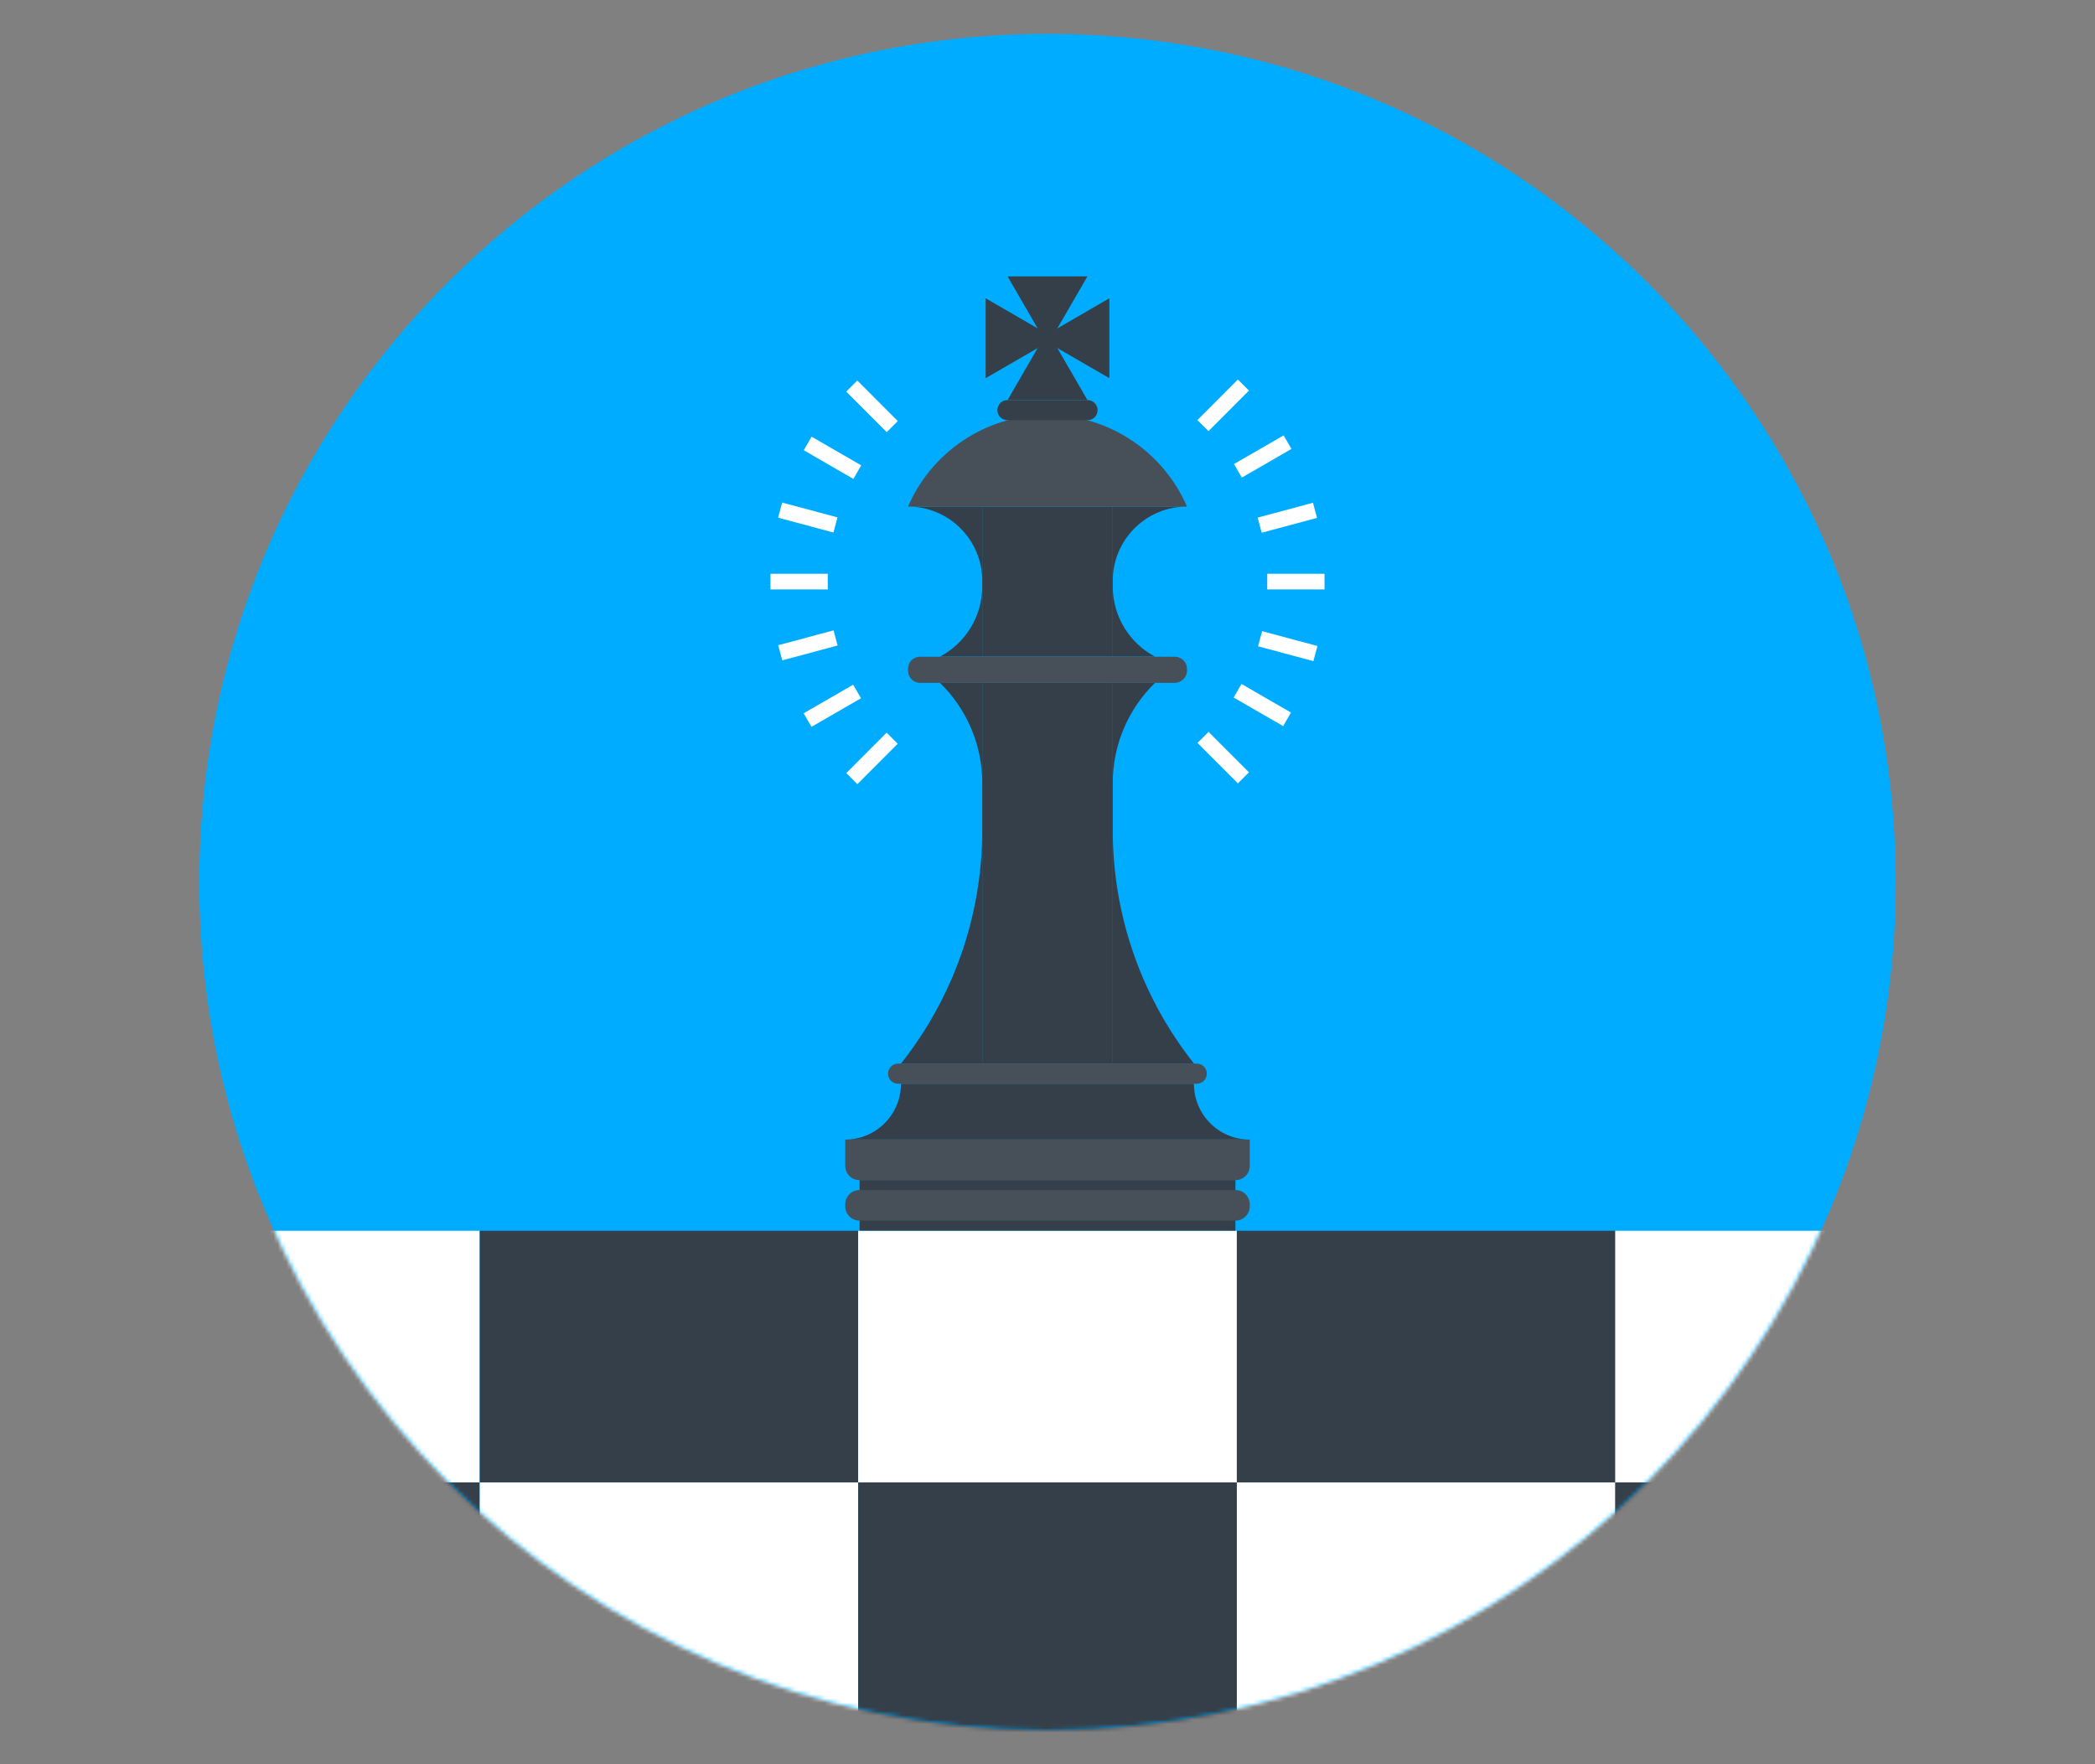 <svg width="494" height="416" viewBox="0 0 494 416" fill="none" xmlns="http://www.w3.org/2000/svg">
<rect x="0" y="0" width="494" height="416" fill="#808080" stroke="none"/>
<path d="M247 408C357.457 408 447 318.457 447 208C447 97.543 357.457 8 247 8C136.543 8 47 97.543 47 208C47 318.457 136.543 408 247 408Z" fill="#00ACFF"/>
<mask id="mask0_1109_2212" style="mask-type:luminance" maskUnits="userSpaceOnUse" x="47" y="8" width="400" height="400">
<path d="M247 408C357.457 408 447 318.457 447 208C447 97.543 357.457 8 247 8C136.543 8 47 97.543 47 208C47 318.457 136.543 408 247 408Z" fill="white"/>
</mask>
<g mask="url(#mask0_1109_2212)">
<path d="M113.123 349.508H23.923V408.831H113.123V349.508Z" fill="#353F49"/>
<path d="M202.354 349.508H113.123V408.831H202.354V349.508Z" fill="white"/>
<path d="M291.646 349.508H202.354V408.831H291.646V349.508Z" fill="#353F49"/>
<path d="M380.877 349.508H291.646V408.831H380.877V349.508Z" fill="white"/>
<path d="M470.077 349.508H380.877V408.831H470.077V349.508Z" fill="#353F49"/>
<path d="M113.123 290.215H23.923V349.539H113.123V290.215Z" fill="white"/>
<path d="M202.354 290.215H113.123V349.539H202.354V290.215Z" fill="#353F49"/>
<path d="M291.646 290.215H202.354V349.539H291.646V290.215Z" fill="white"/>
<path d="M380.877 290.215H291.646V349.539H380.877V290.215Z" fill="#353F49"/>
<path d="M470.077 290.215H380.877V349.539H470.077V290.215Z" fill="white"/>
</g>
<path d="M262.385 161.015H231.615V250.8H262.385V161.015Z" fill="#353F49"/>
<path d="M262.385 119.446H231.615V154.831H262.385V119.446Z" fill="#353F49"/>
<path d="M281.523 255.538H212.446C212.446 262.831 206.569 268.707 199.308 268.707H294.662C287.4 268.707 281.523 262.831 281.523 255.538Z" fill="#353F49"/>
<path d="M291.308 278.246H202.693V290.185H291.308V278.246Z" fill="#353F49"/>
<path d="M284.57 253.169C284.57 253.784 284.324 254.4 283.862 254.861C283.401 255.323 282.785 255.538 282.17 255.538H211.801C211.185 255.538 210.57 255.323 210.109 254.861C209.647 254.4 209.401 253.784 209.401 253.169C209.401 252.554 209.647 251.938 210.109 251.477C210.57 251.015 211.185 250.8 211.801 250.8H282.17C282.785 250.8 283.401 251.046 283.862 251.477C284.324 251.938 284.57 252.554 284.57 253.169Z" fill="#474F59"/>
<path d="M199.308 268.708V274.923C199.308 275.785 199.646 276.646 200.292 277.292C200.939 277.938 201.8 278.277 202.662 278.277H291.338C292.2 278.277 293.031 277.938 293.708 277.292C294.354 276.646 294.692 275.785 294.692 274.923V268.708H199.339H199.308Z" fill="#474F59"/>
<path d="M294.692 284.462C294.692 285.323 294.354 286.185 293.708 286.831C293.062 287.477 292.2 287.816 291.338 287.816H202.662C201.8 287.816 200.939 287.477 200.292 286.831C199.646 286.185 199.308 285.323 199.308 284.462V283.97C199.308 283.108 199.646 282.247 200.292 281.6C200.939 280.954 201.8 280.616 202.662 280.616H291.338C292.2 280.616 293.031 280.923 293.708 281.6C294.354 282.247 294.692 283.108 294.692 283.97V284.462Z" fill="#474F59"/>
<path d="M279.893 158.123C279.893 158.862 279.616 159.6 279.031 160.154C278.477 160.708 277.739 161.015 277 161.015H216.969C216.231 161.015 215.493 160.739 214.939 160.154C214.385 159.6 214.108 158.862 214.108 158.123V157.723C214.108 156.985 214.385 156.246 214.939 155.692C215.523 155.108 216.231 154.862 216.969 154.862H277C277.739 154.862 278.477 155.139 279.031 155.692C279.616 156.246 279.893 156.985 279.893 157.723V158.123Z" fill="#474F59"/>
<path d="M231.615 195.692V250.8H212.446C224.446 235.662 231.615 216.492 231.615 195.692Z" fill="#353F49"/>
<path d="M262.385 195.692V250.8H281.554C269.554 235.662 262.385 216.492 262.385 195.692Z" fill="#353F49"/>
<path d="M231.615 138.246V154.831H221.645C227.584 151.692 231.615 145.446 231.615 138.246Z" fill="#353F49"/>
<path d="M262.385 138.246V154.831H272.354C266.415 151.692 262.385 145.446 262.385 138.246Z" fill="#353F49"/>
<path d="M231.616 119.446V136.954C231.616 127.292 223.769 119.446 214.108 119.446H231.616Z" fill="#353F49"/>
<path d="M262.385 119.446V136.954C262.385 127.292 270.231 119.446 279.892 119.446H262.385Z" fill="#353F49"/>
<path d="M279.893 119.446C274.385 106.738 261.739 97.846 247 97.846C232.262 97.846 219.616 106.738 214.108 119.446H279.893Z" fill="#474F59"/>
<path d="M231.615 161.015V184.677C231.615 175.385 227.799 167.015 221.645 161.015H231.615Z" fill="#353F49"/>
<path d="M262.385 161.015V184.677C262.385 175.385 266.2 167.015 272.354 161.015H262.385Z" fill="#353F49"/>
<path d="M258.816 96.708C258.816 97.323 258.57 97.939 258.108 98.4C257.647 98.862 257.031 99.077 256.416 99.077H237.585C236.97 99.077 236.354 98.862 235.893 98.4C235.431 97.939 235.185 97.323 235.185 96.708C235.185 96.093 235.431 95.477 235.893 95.016C236.354 94.554 236.97 94.339 237.585 94.339H256.416C257.031 94.339 257.647 94.585 258.108 95.016C258.57 95.477 258.816 96.093 258.816 96.708Z" fill="#353F49"/>
<path d="M237.584 94.338L247 78.061L256.415 94.338H237.584Z" fill="#353F49"/>
<path d="M237.584 65.169L247 81.446L256.415 65.169H237.584Z" fill="#353F49"/>
<path d="M261.585 89.169L245.308 79.754L261.585 70.338V89.169Z" fill="#353F49"/>
<path d="M232.415 89.169L248.692 79.754L232.415 70.338V89.169Z" fill="#353F49"/>
<path d="M312.322 135.293H298.815V138.985H312.322V135.293Z" fill="white"/>
<path d="M309.599 118.552L296.552 122.051L297.509 125.617L310.555 122.119L309.599 118.552Z" fill="white"/>
<path d="M302.676 102.665L290.977 109.417L292.822 112.615L304.522 105.863L302.676 102.665Z" fill="white"/>
<path d="M291.887 89.493L282.347 99.056L284.961 101.664L294.501 92.101L291.887 89.493Z" fill="white"/>
<path d="M297.603 148.828L296.647 152.395L309.694 155.893L310.65 152.327L297.603 148.828Z" fill="white"/>
<path d="M292.742 161.277L290.896 164.475L302.566 171.215L304.413 168.018L292.742 161.277Z" fill="white"/>
<path d="M284.978 172.575L282.367 175.185L291.893 184.718L294.505 182.108L284.978 172.575Z" fill="white"/>
<path d="M195.185 135.293H181.677V138.985H195.185V135.293Z" fill="white"/>
<path d="M184.436 118.502L183.48 122.069L196.527 125.567L197.483 122.001L184.436 118.502Z" fill="white"/>
<path d="M191.377 102.973L189.53 106.17L201.227 112.926L203.074 109.729L191.377 102.973Z" fill="white"/>
<path d="M202.152 89.73L199.541 92.34L209.09 101.893L211.702 99.283L202.152 89.73Z" fill="white"/>
<path d="M196.548 148.642L183.501 152.141L184.457 155.707L197.504 152.209L196.548 148.642Z" fill="white"/>
<path d="M201.176 161.452L189.503 168.188L191.349 171.386L203.021 164.65L201.176 161.452Z" fill="white"/>
<path d="M209.069 172.762L199.55 182.301L202.163 184.909L211.683 175.37L209.069 172.762Z" fill="white"/>
</svg>
